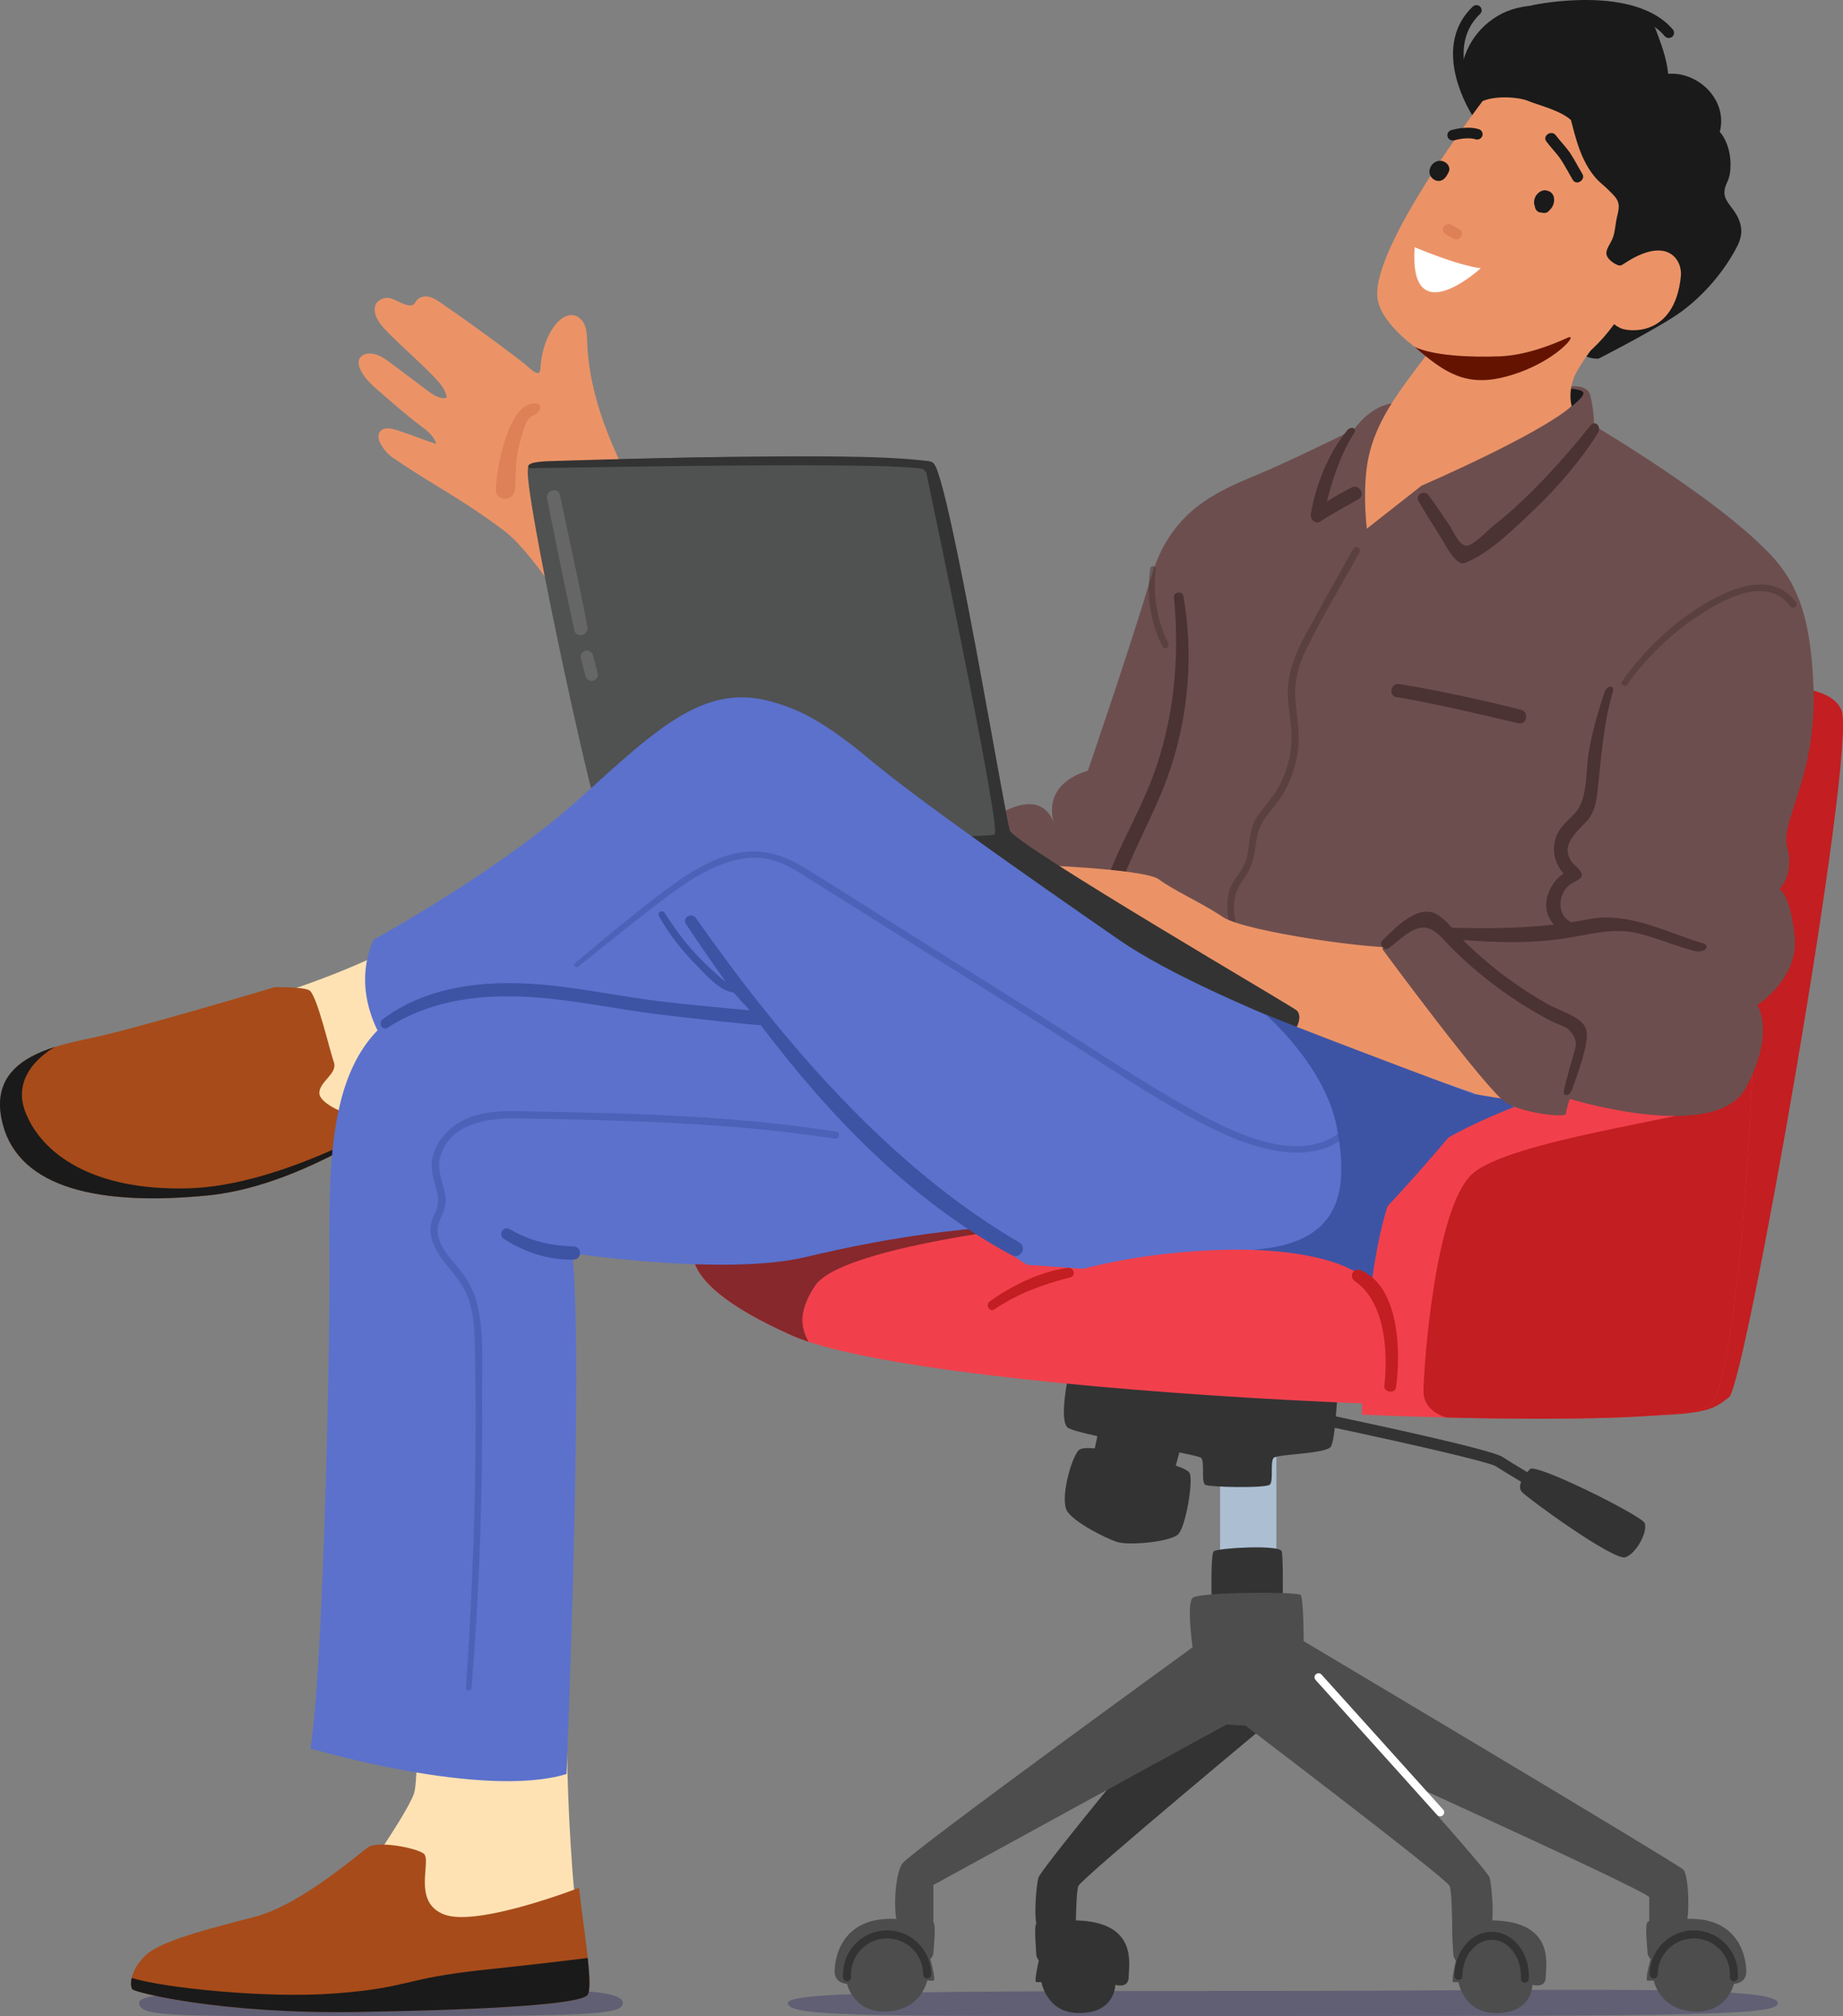 <?xml version="1.0" encoding="UTF-8"?>
<svg id="_레이어_2" data-name="레이어 2" xmlns="http://www.w3.org/2000/svg" viewBox="0 0 1163.31 1272.22">
  <rect x="0" y="0" width="1163.31" height="1272.22" fill="#808080" stroke="none"/>
  <defs>
    <style>
      .cls-1 {
        fill: #acbed1;
      }

      .cls-2, .cls-3 {
        fill: #4b3333;
      }

      .cls-4 {
        fill: #86282c;
      }

      .cls-5 {
        fill: #f1404c;
      }

      .cls-6 {
        fill: #ffe2b4;
      }

      .cls-7, .cls-3 {
        opacity: .5;
      }

      .cls-7, .cls-8 {
        fill: #3d54a5;
      }

      .cls-9 {
        fill: #4d4d4d;
      }

      .cls-10 {
        fill: #c31e21;
      }

      .cls-11 {
        fill: #fff;
      }

      .cls-12 {
        fill: #505151;
      }

      .cls-13 {
        fill: #6d4e4e;
      }

      .cls-14 {
        fill: #666;
      }

      .cls-15 {
        fill: #eb9367;
      }

      .cls-16 {
        fill: #333;
      }

      .cls-17 {
        fill: #1a1a1a;
      }

      .cls-18 {
        fill: #5b71cc;
      }

      .cls-19 {
        fill: #de8058;
      }

      .cls-20 {
        fill: #641301;
      }

      .cls-21 {
        fill: #605f74;
      }

      .cls-22 {
        fill: #a74b1a;
      }
    </style>
  </defs>
  <g id="_묐迹_1" data-name="묐迹 1">
    <g>
      <g>
        <path class="cls-6" d="M277.57,581.84c-46.44,29.09-104.13,45.98-104.13,45.98l2.48,96.48,55.17-13.49,48.25-23.79c-.65-35.06-1.48-70.12-1.77-105.19Z"/>
        <path class="cls-22" d="M221.25,703.83s-19.48-6.74-19.67-13.98c-.19-7.24,11.75-12.37,9.15-19.54-2.6-7.17-10.76-43.17-15.65-45.46-4.89-2.29-21.77-1.85-21.77-1.85,0,0-88.63,26.41-115.04,31.92-26.41,5.51-67.23,13.8-56.53,54.55,10.7,40.76,61.67,51.52,129.08,44.96,67.42-6.56,136-61.42,136-61.42l-45.58,10.83Z"/>
        <path class="cls-17" d="M118.65,749.91c-60.3,1.55-92.28-21.77-102.61-48.05-10.29-26.18,18.58-41.11,18.8-41.23-21.37,6.71-40.88,19.17-33.09,48.83,10.7,40.76,61.67,51.52,129.08,44.96,47.39-4.61,95.32-33.07,119.63-49.58-1.68,1.02-72.24,43.54-131.82,45.07Z"/>
      </g>
      <g>
        <path class="cls-15" d="M305.86,325.97c6.44,4.67,13.54,9.24,19.13,14.95,14.41,14.72,26.57,34.04,38.19,51.11,12.08,17.74,23.32,36.04,34.03,54.63,33,57.29,66.2,117.43,109.33,167.88,56.6,66.19,88.39-66.91,88.39-66.91,0,0-162.26-181.95-184.91-221.03-19.34-33.37-37.91-71.36-39.38-110.48-.12-3.33-.15-6.73-1.19-9.9-1.04-3.17-3.31-6.14-6.51-7.08-5.02-1.47-10.03,2.45-13.09,6.7-5.66,7.83-8.26,17.55-8.8,27.2-.36,6.46-8.1-2.11-10.25-3.75-5.71-4.37-11.45-8.69-17.23-12.97-11.56-8.55-23.26-16.91-35.1-25.08-2.34-1.61-4.75-3.25-7.52-3.9-2.77-.65-6-.1-7.81,2.09-.72.87-1.2,1.97-2.11,2.64-3.69,2.73-11.74-3.8-15.85-4.06-3.44-.22-7.27,1.53-8.28,4.82-2.03,6.58,4.35,13.37,8.51,17.52,9.47,9.45,19.55,18.12,28.79,27.75,3.52,3.67,7.08,7.78,7.85,12.81-4.08,1.27-8.23-1.43-11.64-3.99-7.75-5.81-15.5-11.61-23.25-17.42-3.52-2.64-7.19-5.34-11.5-6.21-5.4-1.08-10.81,1.72-8.95,7.99,1.46,4.91,6.44,10.27,10.21,13.54,9.4,8.14,18.35,16.24,28.26,23.65,3.85,2.88,9.1,6.82,10.19,11.77-6.85-2.45-13.69-4.9-20.54-7.35-2.38-.85-4.76-1.7-7.23-2.23-2.53-.55-5.51-.62-7.32,1.23-1.62,1.64-1.7,4.34-.83,6.48,1.6,3.9,4.81,7.88,8.22,10.25,18.94,13.16,39.33,24.13,58.2,37.38Z"/>
        <path class="cls-19" d="M312.94,308.62c.75-11.77,3.05-23.51,7.16-34.58,2.67-7.19,7.22-17.64,15.59-19.37,7.08-1.46,6.84,5.37.37,7.72-4.72,1.71-7.29,15.03-8.5,19.27-2.3,8.09-1.77,19.11-2.58,27.46-.74,7.65-12.54,7.31-12.04-.49Z"/>
      </g>
      <path class="cls-21" d="M1122.17,1264.27c-1.22,7.28-46.24,7.91-309.97,7.91s-313.19,1.06-314.89-7.91c-1.32-6.93,63.87-7.91,312.53-7.91,172.55,0,314.36-4.2,312.34,7.91Z"/>
      <path class="cls-21" d="M393.13,1264.27c-.59,7.28-22.59,7.91-151.46,7.91s-153.03,1.06-153.87-7.91c-.64-6.93,31.21-7.91,152.71-7.91,84.31,0,153.61-4.2,152.62,7.91Z"/>
      <path class="cls-10" d="M1070.12,434.28c0,2.37,82.85-11.84,92.32,14.2,9.47,26.04-60.81,425.52-71.01,433.17-9.47,7.1-11.84,11.84-68.64,11.84-38.77,0,47.34-459.21,47.34-459.21Z"/>
      <g>
        <path class="cls-16" d="M679.12,1211.85c.13-7.76.51-19.56,1.62-21.79,2.72-5.44,128.25-109.69,128.25-109.69l-32.06-45.56s-119.82,143.44-121.5,150.19c-1.4,5.6-2.73,23.31-1.27,28.76-.01.01-.04.03-.05.04-1.61,1.95,0,17.53,0,19.48s1.61,3.9,1.61,3.9c0,0-3.22,13.63-1.61,13.63h3.22s3.23,18.86,22.57,19.48c24.11.77,24.11-17.79,24.11-17.79,0,0,8.44,2.73,8.44-5.06s6.14-34.58-33.33-35.59Z"/>
        <rect class="cls-1" x="770.11" y="919.18" width="35.54" height="130.42"/>
        <path class="cls-16" d="M766.25,1050.49s-3.56-69.59,0-71.65c3.56-2.06,40.92-4.12,42.7,0,1.78,4.12,0,69.58,0,69.58l-42.7,2.06Z"/>
        <path class="cls-9" d="M752.76,1039.54s-177.25,128.55-183.09,136.34c-5.84,7.79-5.84,38.96-1.95,38.96s21.43,0,21.43-1.95v-23.37l185.04-101.28s27.27,1.95,33.11,0c0,0,233.73,105.18,233.73,109.07v17.53s21.43,0,23.37-1.95c1.95-1.95,1.95-29.22-1.95-33.11s-239.57-144.13-239.57-144.13c0,0,0-27.27-1.95-29.22s-64.28-1.95-68.17,1.95c-3.9,3.9,0,31.16,0,31.16Z"/>
        <g>
          <path class="cls-9" d="M565.78,1210.94s21.43,0,23.37,1.95c1.95,1.95,0,17.53,0,19.48s-1.95,3.9-1.95,3.9c0,0,3.9,13.63,1.95,13.63h-3.9s-3.9,19.48-27.27,19.48c-19.48,0-23.37-17.53-23.37-17.53,0,0-7.79,0-7.79-7.79s3.9-35.06,38.95-33.11Z"/>
          <path class="cls-16" d="M534.67,1250.27c-1.32,0-2.43-1.02-2.52-2.36-.04-.63-.06-1.27-.06-1.91,0-15.36,12.49-27.85,27.85-27.85s27.85,12.5,27.85,27.85c0,1.4-1.13,2.53-2.53,2.53s-2.53-1.13-2.53-2.53c0-12.57-10.22-22.79-22.79-22.79s-22.79,10.22-22.79,22.79c0,.53.02,1.05.05,1.57.09,1.39-.96,2.6-2.36,2.7-.06,0-.12,0-.17,0Z"/>
        </g>
        <g>
          <path class="cls-9" d="M1063.32,1210.94s-21.43,0-23.37,1.95,0,17.53,0,19.48,1.95,3.9,1.95,3.9c0,0-3.9,13.63-1.95,13.63h3.9s3.9,19.48,27.27,19.48c19.48,0,23.37-17.53,23.37-17.53,0,0,7.79,0,7.79-7.79s-3.9-35.06-38.95-33.11Z"/>
          <path class="cls-16" d="M1094.43,1250.27c-.06,0-.12,0-.17,0-1.39-.1-2.45-1.3-2.36-2.7.03-.52.05-1.04.05-1.57,0-12.57-10.22-22.79-22.79-22.79s-22.79,10.22-22.79,22.79c0,1.4-1.13,2.53-2.53,2.53s-2.53-1.13-2.53-2.53c0-15.36,12.5-27.85,27.85-27.85s27.85,12.5,27.85,27.85c0,.64-.02,1.28-.06,1.91-.09,1.34-1.2,2.36-2.52,2.36Z"/>
        </g>
        <g>
          <g>
            <path class="cls-9" d="M936.71,1211.86s-17.74,0-19.35,1.95,0,17.53,0,19.48,1.61,3.9,1.61,3.9c0,0-3.22,13.63-1.61,13.63h3.22s3.23,18.86,22.57,19.48c24.11.77,24.11-17.79,24.11-17.79,0,0,8.44,2.73,8.44-5.06s6.75-37.13-39-35.58Z"/>
            <path class="cls-16" d="M962.47,1251.18s-.1,0-.14,0c-1.4-.08-2.46-1.27-2.39-2.67.03-.53.04-1.06.04-1.6,0-12.57-8.27-22.79-18.43-22.79s-18.43,10.22-18.43,22.79c0,1.4-1.13,2.53-2.53,2.53s-2.53-1.13-2.53-2.53c0-15.36,10.54-27.85,23.49-27.85s23.49,12.5,23.49,27.85c0,.63-.02,1.26-.05,1.88-.07,1.35-1.19,2.39-2.52,2.39Z"/>
          </g>
          <path class="cls-9" d="M806.96,1034.81s131.63,143.44,133.32,150.19c1.69,6.75,3.28,31.13,0,30.38s-23.63,3.38-23.63,3.38c0,0,0-25.31-1.69-28.69-2.72-5.44-140.07-109.69-140.07-109.69l32.06-45.56Z"/>
        </g>
        <path class="cls-11" d="M909.05,1146.18c-.69,0-1.38-.28-1.88-.84l-76.78-85.22c-.94-1.04-.85-2.64.19-3.57,1.04-.94,2.64-.85,3.57.19l76.78,85.22c.94,1.04.85,2.64-.19,3.57-.48.44-1.09.65-1.69.65Z"/>
      </g>
      <g>
        <path class="cls-16" d="M1038.02,961c-2.41-4.83-69.97-38.61-72.39-33.78,0,0-.69.7-1.6,1.79-7.15-4.29-13.32-8.04-15.69-9.63-6.71-4.47-78.29-19.9-105.15-25.58,1.06-12.01,1.8-24.5,1.8-24.5l-171.32,2.41s-4.83,24.13,0,28.95c1.4,1.41,8.96,3.42,19.01,5.64l-1.64,7.68c-4.87-.41-8.76-.21-10.12,1.16-4.83,4.83-12.06,31.37-7.24,38.61,4.83,7.24,24.13,16.89,31.37,19.3,7.24,2.41,33.78,0,38.61-4.83,4.83-4.83,9.65-33.78,7.24-38.61-.81-1.63-4.37-3.25-8.73-4.7l2.23-8.35c7.76,1.56,13.13,2.79,13.74,3.4,2.41,2.41,0,14.48,2.41,16.89,1.71,1.71,38.61,2.41,41.02,0,2.41-2.41,0-14.48,2.41-16.89,2.41-2.41,33.78-2.41,36.19-7.24.81-1.61,1.61-4.87,2.33-11.69,39.74,8.42,96.81,21.22,101.83,24.35,2.46,1.64,8.67,5.42,15.84,9.73-.94,2.36-1.13,4.79.64,6.57,4.83,4.83,57.91,43.43,65.15,41.02,7.24-2.41,14.48-16.89,12.06-21.72Z"/>
        <path class="cls-5" d="M442.04,780.04s-28.95,24.13,57.91,62.74c86.86,38.61,557.38,57.91,579.1,36.19,21.72-21.72,33.78-301.61,26.54-318.5-7.24-16.89-370.76-18.32-370.76-18.32l-292.79,237.9Z"/>
        <path class="cls-4" d="M514.42,811.4c19.3-28.96,188.21-43.43,188.21-43.43l-230.33-12.53-30.26,24.59s-28.95,24.13,57.91,62.74c3,1.33,6.47,2.64,10.34,3.93-3.36-6.69-8.17-16.84,4.13-35.29Z"/>
      </g>
      <g>
        <polygon class="cls-8" points="774.24 779.87 826.31 813.01 954.13 808.28 1048.82 654.42 878.39 642.58 774.24 779.87"/>
        <g>
          <g>
            <path class="cls-13" d="M613.28,526.6s40.24-37.87,52.08-7.1c0,0-9.47-23.67,21.3-33.14,0,0,26.04-75.75,40.24-123.09,14.2-47.34,50.1-55.91,78.11-68.64,26.04-11.84,49.71-23.67,49.71-23.67,0,0,10.51-15.85,26.04-16.57,15.52-.72,104.15-9.47,104.15-9.47,0,0,16.57-4.73,18.94,4.73,2.37,9.47,2.37,18.94,2.37,18.94,0,0,104.15,61.54,120.72,94.68,16.57,33.14-113.62,272.21-113.62,272.21l-243.81,18.94-118.35-104.15-37.87-23.67Z"/>
            <path class="cls-2" d="M746.92,376.06c-.58-3.31-6.25-2.59-5.92.8,3.68,38.04.18,76.47-13.06,112.48-12.16,33.06-33.97,62.77-37.09,98.7-.41,4.76,7.75,5.94,8.43,1.14,5.39-37.98,28.37-69.43,39.96-105.42,11.2-34.8,14.03-71.7,7.69-107.7Z"/>
            <path class="cls-3" d="M854.11,346.36c-9.51,16.89-18.89,33.85-28.25,50.82-7.94,14.38-14.38,28.56-12.81,45.36.82,8.78,2.62,17.41,2.07,26.28-.57,9.31-3.21,18.54-7.51,26.81-3.78,7.25-9.44,12.8-13.99,19.47-4.38,6.43-4.67,13.57-5.67,21.04-.71,5.31-2.32,9.76-5.33,14.2-2.38,3.52-4.94,6.86-6.36,10.92-2.75,7.88-1.31,16.33.07,24.33.38,2.2,4.26,1.56,3.92-.68-.79-5.1-1.62-10.32-1.23-15.5.49-6.47,3.41-11.02,6.98-16.18,5.67-8.18,5.84-15.88,7.49-25.37,1.89-10.86,10.85-17.56,16.27-26.66,4.92-8.25,8.17-17.57,9.45-27.09,1.4-10.41-.35-20.32-1.4-30.66-1.22-12.01,1.29-22.59,6.54-33.38,10.21-20.99,22.59-41.07,33.78-61.56,1.41-2.58-2.58-4.7-4.01-2.15Z"/>
            <path class="cls-2" d="M1003.84,268.59c-14.53,18.2-31.92,37.78-49.41,53.3-3.95,3.51-7.99,6.92-12.13,10.19-3.15,2.49-12.3,12.22-16.58,12.27-4.71.05-8.4-9.16-10.68-12.57-4.31-6.45-8.62-12.92-13.2-19.18-2.75-3.76-8.81-.49-6.39,3.73,4.23,7.38,8.82,14.58,13.38,21.77,3.38,5.34,6.34,12.02,11.25,16.07,1.17.96,2.79,1.74,4.34,1.15,15.87-6.06,31.68-22.08,43.85-33.59,14.51-13.72,29.7-31.41,40.32-48.4,2.52-4.04-1.65-8.6-4.73-4.73Z"/>
            <path class="cls-2" d="M853.05,307.67c-5.32,2.72-10.5,5.69-15.56,8.85,3.69-14.46,8.93-30.34,17.22-43.2,2.15-3.34-2.07-4.71-4.61-1.49-12.01,15.25-19.36,33.49-22.71,52.54-.57,3.26,2.79,6.79,6.06,4.66,7.75-5.07,15.92-9.32,23.93-13.95,4.81-2.78.57-9.91-4.33-7.41Z"/>
            <path class="cls-3" d="M737.4,405.99c-7.25-14.77-9.77-30.73-7.86-47.03.23-1.94-3.12-2.41-3.43-.46-2.78,17.03-.05,34.19,7.72,49.59,1.2,2.39,4.75.29,3.58-2.09Z"/>
            <path class="cls-2" d="M960.07,447.92c-20.54-5.34-55.92-13.06-76.89-16.23-5.33-.81-7.05,7.38-1.7,8.22,21,3.33,56.16,11.58,76.84,16.49,5.45,1.29,7.11-7.08,1.75-8.48Z"/>
          </g>
          <g>
            <path class="cls-17" d="M984.91,244.92s11.84,0,14.2,2.37c2.37,2.37-8.43,10.19-8.43,10.19l-5.78-12.55Z"/>
            <g>
              <g>
                <path class="cls-17" d="M932.5,74.47c-1.17.08-2.35-.44-3.02-1.47-.28-.43-6.92-10.63-10.35-24.09-4.67-18.33-1.06-33.79,10.46-44.72,1.32-1.26,3.43-1.24,4.71.04,1.28,1.27,1.24,3.33-.08,4.58-23.74,22.52.63,60.3.88,60.67.99,1.5.53,3.51-1.02,4.48-.49.31-1.03.47-1.57.51Z"/>
                <path class="cls-17" d="M930.13,73.47c-1.25-10.47-8.82-17.39-7.55-29.17,1.84-17.13,14.73-32.75,31.56-38.23,9.67-3.15,20.06-3.12,30.23-3.05,9.39.06,18.78.12,28.17.18,5.73.04,11.68.12,16.8,2.58,7.36,3.53,13.38,6.15,16.11,13.68,2.73,7.53,6.44,16.64,7.52,27.12,19-1.47,37.76,16.55,32.57,36.6,7.86,9.12,8.11,24.88,4.74,31.62-5.77,11.54,3.52,13.89,7.49,24.26,2.43,6.36,1.42,11.37-1.74,17.33-8.19,15.48-20.48,29.63-34.42,40.03-12.86,9.6-52.47,29.85-52.47,29.85-27.5,2.49-69.95-79.12-69.95-79.12-.86-7.04-1.73-14.07-2.59-21.11-1.94-15.79-3.88-31.58-5.82-47.38-.21-1.74-.43-3.47-.63-5.19Z"/>
                <path class="cls-15" d="M992.03,256.3c-1.35-5.79-.83-11.45,1.16-17.29,4.96-14.58,47.98-63.82,47.98-63.82,0,0-45.33,8.28-72.53,19.51-18.23,7.54-37.43,15.55-50.79,21.24-10.15,4.35-9.18-2.74-9.54-2.28-.65.87-9,11.8-9.64,12.64-13.64,18.13-28.26,36.41-34.04,58.83-3.82,14.83-3.49,33.22-1.9,48.49l34.59-27.16s73.9-31.9,94.71-50.17Z"/>
                <g>
                  <path class="cls-15" d="M1061,174.02c-3.78,39.25-33.48,35.4-38.22,33.03-3.42-1.71-3.85-2.59-3.85-2.59-17.17,23.58-38.12,35.39-61.17,36.54-12.77.65-26.22-2-40.02-7.77-2.38-.98-4.79-2.08-7.2-3.25-13.06-6.4-37.36-23.71-40.82-40.29-.1-.49-.18-.99-.24-1.48-4.25-32.18,66.35-124.42,66.35-124.42,8.67-3.73,23.41-2.44,28.76-.09,5.35,2.35,20.15,5.79,26.99,12.04,2.46,8.55,6.17,29.23,19.65,40.44,2.08,1.73,6.71,6.14,8.37,8.27,3.82,4.89,1.63,8.84.56,14.93-1.02,5.82-.86,9.03-3.82,14.2-1.27,2.23-2.77,4.65-2.27,7.14.7,3.44,6.59,7.09,8.61,6.83.81-.11,1.53-.58,2.21-1.03,27.97-18.63,37.02-1.99,36.1,7.52Z"/>
                  <path class="cls-19" d="M911.18,143.19c.94-1.64,3.19-2.3,4.88-1.37,1.66.91,3.31,1.82,4.97,2.73,1.68.92,2.32,3.07,1.37,4.73-.94,1.64-3.19,2.3-4.88,1.37-1.66-.91-3.31-1.82-4.97-2.73-1.68-.92-2.32-3.07-1.37-4.73Z"/>
                  <path class="cls-17" d="M982.04,85.39c2.93,3.92,6.47,7.35,9.18,11.43,2.75,4.14,4.96,8.61,7.54,12.85,2.33,3.82-3.63,7.74-5.98,3.88-2.58-4.24-4.78-8.72-7.54-12.85-2.73-4.07-6.25-7.51-9.18-11.43-2.7-3.61,3.28-7.49,5.98-3.88Z"/>
                  <path class="cls-17" d="M933.49,87.88c1.11-.37,2.01-1.29,2.27-2.49.39-1.81-.79-3.57-2.64-3.94-.44-.09-6.32-2.28-17,.65-1.84.49-2.91,2.35-2.41,4.13.5,1.78,2.4,2.81,4.23,2.31,9.02-2.48,13.65-.55,13.75-.54.62.12,1.24.07,1.81-.12Z"/>
                </g>
                <path class="cls-17" d="M1053.56,23.96c-1.04.07-2.09-.33-2.8-1.17-21.45-25.48-80.95-13.42-81.55-13.29-1.76.37-3.56-.74-3.93-2.49-.37-1.75.79-3.47,2.59-3.85,2.6-.54,64.08-12.98,88.06,15.5,1.16,1.38.95,3.42-.48,4.56-.56.45-1.22.69-1.89.73Z"/>
                <path class="cls-20" d="M950.86,237.58c-25.11,6.79-38.77-2.01-57.96-18.72,10.74,5.34,34.19,6.82,53.91,6,15.61-.65,31.77-6.73,42.59-11.71,7.82-3.61-7.75,16.11-38.54,24.44Z"/>
                <path class="cls-17" d="M972.43,120.79c1.43-.76,2.9-.98,4.28-.42.17.04.33.09.49.14.06.01.12,0,.18.03.06.02.1.06.15.08,4.81,1.86,4.16,8.85.66,11.86-.57.8-1.29,1.47-2.26,1.75-.95.28-1.99.22-2.94-.09-.09.01-.18.04-.29.03-2.44-.22-3.66-1.95-3.96-4.13-1.3-3.27.32-7.47,3.68-9.26Z"/>
                <path class="cls-17" d="M905.25,102.68c2.85-2.08,6.92-1.42,8.82,1.51.17.26.3.54.42.82.42.92.49,1.97.14,2.99-.04.12-.08.24-.13.35-.02.04-.02.07-.04.11-.83,1.72-1.71,3.45-3.28,4.65-3.03,2.32-7.15.63-8.48-2.6-1.16-2.81.12-6.06,2.56-7.84Z"/>
              </g>
              <path class="cls-11" d="M934.7,169.25c-14.52-1.65-41.76-13.23-41.76-13.23-3.8,55.01,41.76,13.23,41.76,13.23Z"/>
            </g>
          </g>
        </g>
        <g>
          <path class="cls-5" d="M1021.6,676.91c-30.77,7.1-113.62,35.51-134.92,61.54-21.3,26.04-26.04,123.09-26.04,125.45l-1.03,28.82c112.71,4.68,210.45,3.2,219.98-6.33,13.93-13.93,23.81-136.16,27-223.73-22.93,3.25-63.64,9.32-84.99,14.24Z"/>
          <path class="cls-10" d="M1078.4,698.21c-9.47,7.1-125.45,21.3-149.12,42.61-23.67,21.3-30.77,123.09-30.77,137.29,0,10.43,9.32,14.8,14.28,16.39,88.82,2.21,158.81-.11,166.8-8.11,13.41-13.41,23.06-127.12,26.61-213.71-8.45,8.27-21.63,20.9-27.79,25.53Z"/>
        </g>
      </g>
      <g>
        <path class="cls-15" d="M646.42,545.53s75.75,2.37,85.21,9.47c9.47,7.1,26.04,14.2,40.24,23.67,14.2,9.47,99.42,21.3,113.62,18.94,14.2-2.37,73.38,97.05,73.38,97.05,0,0-91.35-8.99-187-56.81-108.88-54.44-125.45-92.32-125.45-92.32Z"/>
        <path class="cls-13" d="M872.47,598.79s66.28,89.95,78.11,97.05c11.84,7.1,37.87,9.47,37.87,7.1s2.37-9.47,2.37-9.47c0,0,92.32,28.4,111.25-7.1,18.94-35.51,7.1-52.08,7.1-52.08,0,0,26.04-16.57,23.67-42.61-2.37-26.04-9.47-30.77-9.47-30.77,0,0,9.47-9.47,4.73-26.04-4.73-16.57,18.94-44.97,16.57-101.78-2.37-56.81-15.43-75.88-45.59-99.48-30.16-23.6-41.99,42.67-41.99,42.67l-40.24,56.81s-4.73,68.64-11.84,82.85c-7.1,14.2-23.67,18.94-11.84,40.24,0,0-21.3,14.2-4.73,28.4,0,0-63.91,2.37-71.01,2.37s-11.84-11.84-18.94-7.1c-7.1,4.73-26.04,18.94-26.04,18.94Z"/>
        <path class="cls-2" d="M1074.85,595.24c-23.95-7.17-46.98-20.13-72.37-15.13-3.61.71-7.21,1.34-10.8,1.89-.08-.05-.15-.11-.24-.16-8.19-4.36-8.17-15.5-2.39-21.86,2.25-2.47,5.58-3.62,8.26-5.61,3.82-2.83-2.29-7.19-4.09-9.21-2.53-2.84-4.25-6.35-3.59-10.22,1.23-7.13,8.22-12.36,12.64-17.58,4.09-4.82,5.23-10.93,5.95-17.04,2.47-21.02,3.71-43.35,9.81-63.67,1.39-4.64-3.63-4.44-5.18.06-4.22,12.24-7.63,24.63-9.93,37.38-2.18,12.11-.28,30.13-9.11,39.43-5.66,5.96-11.32,9.95-12.67,18.76-1.11,7.26,1.22,13.83,5.85,19.02-6.19,3.69-10.49,11.68-10.98,18.45-.38,5.29,1.53,10.08,4.85,13.7-21.32,2.45-42.45,2.53-64.33,2.02-2.52-2.76-5.12-5.4-8-7.51-12.38-9.09-27.65,7.43-35.87,15.39-2.54,2.46.88,7.21,3.88,5.02,5.19-3.77,10.92-9.55,16.88-11.98,9.99-4.07,15.79,4.68,22.21,11.18,9.22,9.33,19.19,17.87,29.73,25.67,10.78,7.98,22.2,15.09,34.1,21.28,2.43,1.27,8.96,3.4,10.83,5.33,3.53,3.67,5.23,7.58,4.07,11.66-2.16,7.54-5.37,18.38-7.1,26.04-1.12,4.95,3.47,4.55,5.12-.2,3.41-9.82,7.83-21.23,9.13-31.56.58-4.62-.2-8.05-3.76-11.2-5.4-4.78-14.8-7.48-21.16-11.09-8.75-4.96-17.21-10.45-25.31-16.42-8.88-6.55-17.32-13.71-25.28-21.35-.86-.83-1.71-1.71-2.55-2.6,22.74,1.9,45.61,2.29,68.19-1.6,14.34-2.47,27.44-6.05,42.02-2.61,12.43,2.94,24.12,8.31,36.54,11.3,5.51,1.33,10.07-3.37,4.63-5Z"/>
        <path class="cls-3" d="M1133.73,380.27c-14.3-20.21-40.73-9.54-57.63.68-20.7,12.51-38.41,29.31-52.29,49.09-1.42,2.02,1.87,3.89,3.29,1.92,12.14-16.89,27.22-31.62,44.58-43.12,15.37-10.18,43.49-26.32,58.2-6.33,1.67,2.27,5.52.11,3.85-2.25Z"/>
      </g>
      <g>
        <path class="cls-12" d="M816.04,652.15s7.24-9.65,2.41-14.48c-2.41-2.41-173.73-101.34-180.97-113.41-2.78-4.63-38.61-224.4-48.26-231.64-9.65-7.24-250.94-4.83-255.77,2.41-4.83,7.24,41.02,217.16,43.43,214.75s328.16,139.95,328.16,139.95l110.99,2.41Z"/>
        <path class="cls-6" d="M366.53,1244.61c-2,13.49-40.56,13.29-108.06,16.8-67.5,3.51-152.31-2.71-161.9-12.4-9.59-9.69,34.79-15.25,48.3-19.03,13.52-3.79,84.21-44.92,97.81-66.06,4.43-6.9,15.73-23.94,18.58-32.04,5.95-16.74-3.9-190.42-3.9-190.42,18.06-7.15,101.6-28.71,101.6-28.71-4.42,181.11.9,245.4,1.74,258.5,2.4,39.06,7.33,63.26,5.83,73.36Z"/>
        <path class="cls-22" d="M365.52,1191.31s-63.76,24.74-84.93,16.92c-21.17-7.82-7.53-34.75-13.3-38.63-5.76-3.89-28.88-7.86-34.69-4.03-5.8,3.83-42.61,36.42-71.57,43.98-28.96,7.56-59.85,15.12-69.54,24.71-9.69,9.59-9.74,19.23-7.82,21.17,1.92,1.94,55.84,15.71,142.61,14.23,86.77-1.48,140.78-5.06,144.67-10.83,3.89-5.76-3.61-48.22-5.44-67.51Z"/>
        <path class="cls-17" d="M226.29,1269.65c86.77-1.48,140.78-5.06,144.67-10.83,1.68-2.49,1.23-11.86.03-23.24-12.89,1.61-34.85,4.23-65.51,7.48-52.09,5.52-46.33,11.33-94.56,14.94-42.55,3.18-107-3.44-127.8-9.78-.81,3.59-.36,6.28.55,7.2,1.92,1.94,55.84,15.71,142.61,14.23Z"/>
        <path class="cls-18" d="M676.09,673.87s-318.5-62.74-395.72-45.85c-77.21,16.89-72.39,101.34-72.39,176.14s-4.83,258.18-12.06,299.2c0,0,108.58,32.28,161.67,16.14,0,0,10.86-263.46,3.62-328.61,0,0,96.52,14.48,147.19,2.41,50.67-12.06,118.23-24.13,193.03-19.3,74.8,4.83-25.34-100.14-25.34-100.14Z"/>
        <path class="cls-16" d="M818.45,637.67c-2.41-2.41-176.14-103.75-180.97-113.41-2.21-4.42-32.77-189.04-45.3-225.56-.48-1.66-1.06-3.3-1.88-4.81-.41-.76-.89-1.5-1.59-2.01-.97-.71-2.22-.88-3.41-1.01-7.94-.89-15.92-1.51-23.9-1.91-5.9-.3-11.8-.49-17.7-.63-8.11-.19-16.22-.29-24.33-.34-10.68-.06-21.37-.03-32.05.04-9.71.07-19.41.18-29.12.32-5.97.09-11.94.18-17.91.29-5.85.11-11.7.22-17.54.34-5.61.12-11.22.24-16.83.38-5.26.12-10.52.26-15.78.39-4.79.12-9.59.25-14.38.39-4.21.12-8.43.24-12.64.36-3.52.1-7.03.21-10.55.32-2.71.08-5.41.17-8.12.26-.88.03-3.95.34-4.63.44-1.73.25-3.31.42-4.93,1.17-.72.33-1.95,1.21-1.45,2.17.12.22.33.38.55.5.61.36,2.32.03,2.98.03,2.71-.02,5.42-.06,8.13-.09,4.18-.06,8.36-.12,12.53-.19,5.4-.08,10.8-.17,16.2-.25,6.38-.1,12.75-.19,19.13-.28,7.11-.1,14.21-.2,21.32-.29,7.59-.1,15.18-.19,22.77-.27,7.83-.08,15.66-.16,23.48-.22,7.82-.06,15.64-.11,23.46-.14,7.56-.03,15.13-.05,22.69-.04,7.06,0,14.12.03,21.18.09,6.31.05,12.63.13,18.94.25,5.32.1,10.64.24,15.95.44,4.08.16,8.16.35,12.23.66,1.15.09,2.29.19,3.43.3,2.27.24,4.38.03,5.79,2.27.17.26.32.54.45.82.04.09.09.19.13.29,10.58,50.31,47.16,225.86,43.03,227.92-4.83,2.41-185.79,2.41-185.79,2.41l12.42,12.25c97.03,41.28,250.59,108.39,250.59,108.39l110.99,2.41s7.24-9.65,2.41-14.48Z"/>
        <path class="cls-18" d="M648.34,798.13s-106.17-62.74-207.51-209.92l-62.74-79.63s36.19-48.26,72.39-62.74c36.19-14.48,69.97,9.65,98.93,33.78,28.95,24.13,94.1,69.97,156.84,113.41,62.74,43.43,224.21,96.89,224.21,96.89,0,0-93.92,127.51-120.46,120.27-2.33-.63-161.66-12.06-161.66-12.06Z"/>
        <path class="cls-8" d="M798.86,640.24s37.69,32.42,44.93,71.02c7.24,38.61,3.96,72.27-49.9,77.16-24.75,2.24-25.38,10.59-18.84,18.96,19.9,1.5,34.27,2.62,34.95,2.81,26.54,7.24,125.19-117.91,125.19-117.91,0,0-93.74-34.89-136.34-52.05h0Z"/>
        <path class="cls-18" d="M247.8,665.42s-28.95-33.78-12.06-72.39c0,0,79.63-43.43,130.3-89.28,50.67-45.85,80.96-75.24,126.14-59.34,45.18,15.91,62.07,93.12,62.07,93.12l-65.15,132.71-241.29-4.83Z"/>
        <path class="cls-8" d="M643.41,784.07c-82.43-48.16-149.94-127.48-204.15-204.74-2.67-3.81-8.95-.26-6.32,3.69,8.13,12.21,16.5,24.41,25.15,36.48-3.3-2.11-6.32-5.3-8.7-7.44-3.59-3.22-7.04-6.61-10.33-10.14-7.41-7.98-13.7-16.76-19.59-25.9-1.43-2.23-4.87-.25-3.56,2.08,6.65,11.87,15.27,22.72,24.92,32.29,5.27,5.22,13.68,15.09,22.16,15.9.99,1.36,9.25,9.94,10.24,11.29,0,0-38.27-3.4-57.26-5.77-22.46-2.8-44.67-7.34-67.18-9.81-36.67-4.03-76.64-1.63-107.23,21.18-3.11,2.32-.31,7.54,3.12,5.34,32.71-20.99,71.25-22.18,108.75-17.61,20.15,2.46,40.08,6.37,60.21,8.95,21.1,2.7,65.71,7.41,66.5,7,43.67,57.74,94.67,110.77,158.52,145.28,5.29,2.86,9.93-5.03,4.72-8.07Z"/>
        <path class="cls-8" d="M362.12,786.59c-14.72-.51-27.66-3.47-40.49-10.96-3.99-2.33-7.42,3.67-3.6,6.15,12.99,8.44,28.48,13.58,44.08,13.07,5.31-.17,5.32-8.07,0-8.26Z"/>
        <path class="cls-7" d="M853.56,706.28c-24.15,33-71.91,10.44-99.41-4.89-33.86-18.88-66.22-40.77-99.05-61.37-33.09-20.75-66.17-41.51-99.26-62.26-16.57-10.4-33-21.11-49.8-31.13-14.31-8.54-28.8-11.81-45.14-7.26-18.57,5.17-34.32,17.28-49.36,28.83-16.61,12.76-32.63,26.22-48.67,39.68-1.5,1.26.64,3.34,2.13,2.13,15.44-12.48,30.9-24.97,46.67-37.04,14.27-10.92,29.04-22.52,46.27-28.36,9.26-3.14,19.35-4.58,28.95-2.1,8.85,2.29,16.59,7.47,24.24,12.28,16.87,10.61,33.74,21.21,50.62,31.81,34.1,21.39,68.19,42.79,102.29,64.18,32.46,20.37,64.42,42.73,98.62,60.12,28.32,14.4,71.91,29.45,94.72-2.37,1.67-2.33-2.16-4.51-3.82-2.24Z"/>
        <path class="cls-7" d="M528.01,714.15c-42.16-6.59-84.75-9.58-127.36-11.14-21.62-.79-43.25-1.23-64.88-1.64-17.31-.33-36.04-1.47-50.33,10.08-5.56,4.49-10.16,10.54-12.09,17.5-2.09,7.52,0,14.21,2.1,21.45,1.64,5.64,1.48,10.05-1,15.39-1.49,3.21-2.7,6.37-2.72,9.96-.04,7.76,4.07,14.78,8.74,20.68,6.5,8.21,13.11,15.31,16.07,25.64,2.8,9.78,3.02,20.07,3.23,30.17.44,21.82.52,43.64.31,65.46-.48,49.18-2.58,98.36-5.96,147.43-.16,2.26,3.33,2.23,3.51,0,3.36-41.54,5.43-83.15,6.27-124.82.42-20.63.55-41.26.4-61.89-.13-18.18,1.3-37.73-3.11-55.53-1.92-7.76-5.44-14.57-10.4-20.82-5.95-7.5-14.18-15.13-14.58-25.4-.18-4.78,2.31-8.23,3.92-12.51,1.24-3.29,1.39-6.56.85-10.02-1.39-8.92-5.98-16.37-2.73-25.57,6.93-19.63,29.17-22.98,47.15-22.81,20.37.2,40.76.74,61.12,1.36,46.92,1.42,93.87,4.2,140.29,11.45,2.9.45,4.14-3.98,1.22-4.44Z"/>
        <path class="cls-14" d="M370.79,395.51c-5.32-27.8-11.53-55.45-17.37-83.14-1.12-5.3-9.19-3.05-8.11,2.24,5.68,27.73,11.02,55.56,17.23,83.18,1.22,5.41,9.28,3.09,8.25-2.28Z"/>
        <path class="cls-14" d="M377.24,424.69l-2.94-11.23c-.65-1.96-2.76-3.45-4.87-2.76-1.95.63-3.47,2.77-2.76,4.87.18.53,2.76,10.7,2.94,11.23.65,1.96,2.76,3.45,4.87,2.76,1.95-.63,3.47-2.77,2.76-4.87Z"/>
      </g>
      <g>
        <path class="cls-5" d="M641.68,815.38s40.24-21.3,115.99-26.04c75.75-4.73,108.88,14.2,108.88,26.04s-37.87,47.34-37.87,47.34l-172.8-16.57-14.2-30.77Z"/>
        <path class="cls-10" d="M673.81,800.05c-17.77,2.67-34.47,10.87-49.02,21.17-3.01,2.13-.19,7.13,2.93,5.01,14.83-10.04,30.55-15.67,47.77-20.12,4.01-1.04,2.22-6.65-1.67-6.06Z"/>
        <path class="cls-10" d="M859.15,801.62c-4.61-2.05-8.17,3.84-3.98,6.8,19.4,13.67,20.88,44.6,18.65,66.11-.43,4.17,6.8,5.19,7.37,1,3.02-21.92,2.34-63.08-22.05-73.91Z"/>
      </g>
    </g>
  </g>
</svg>